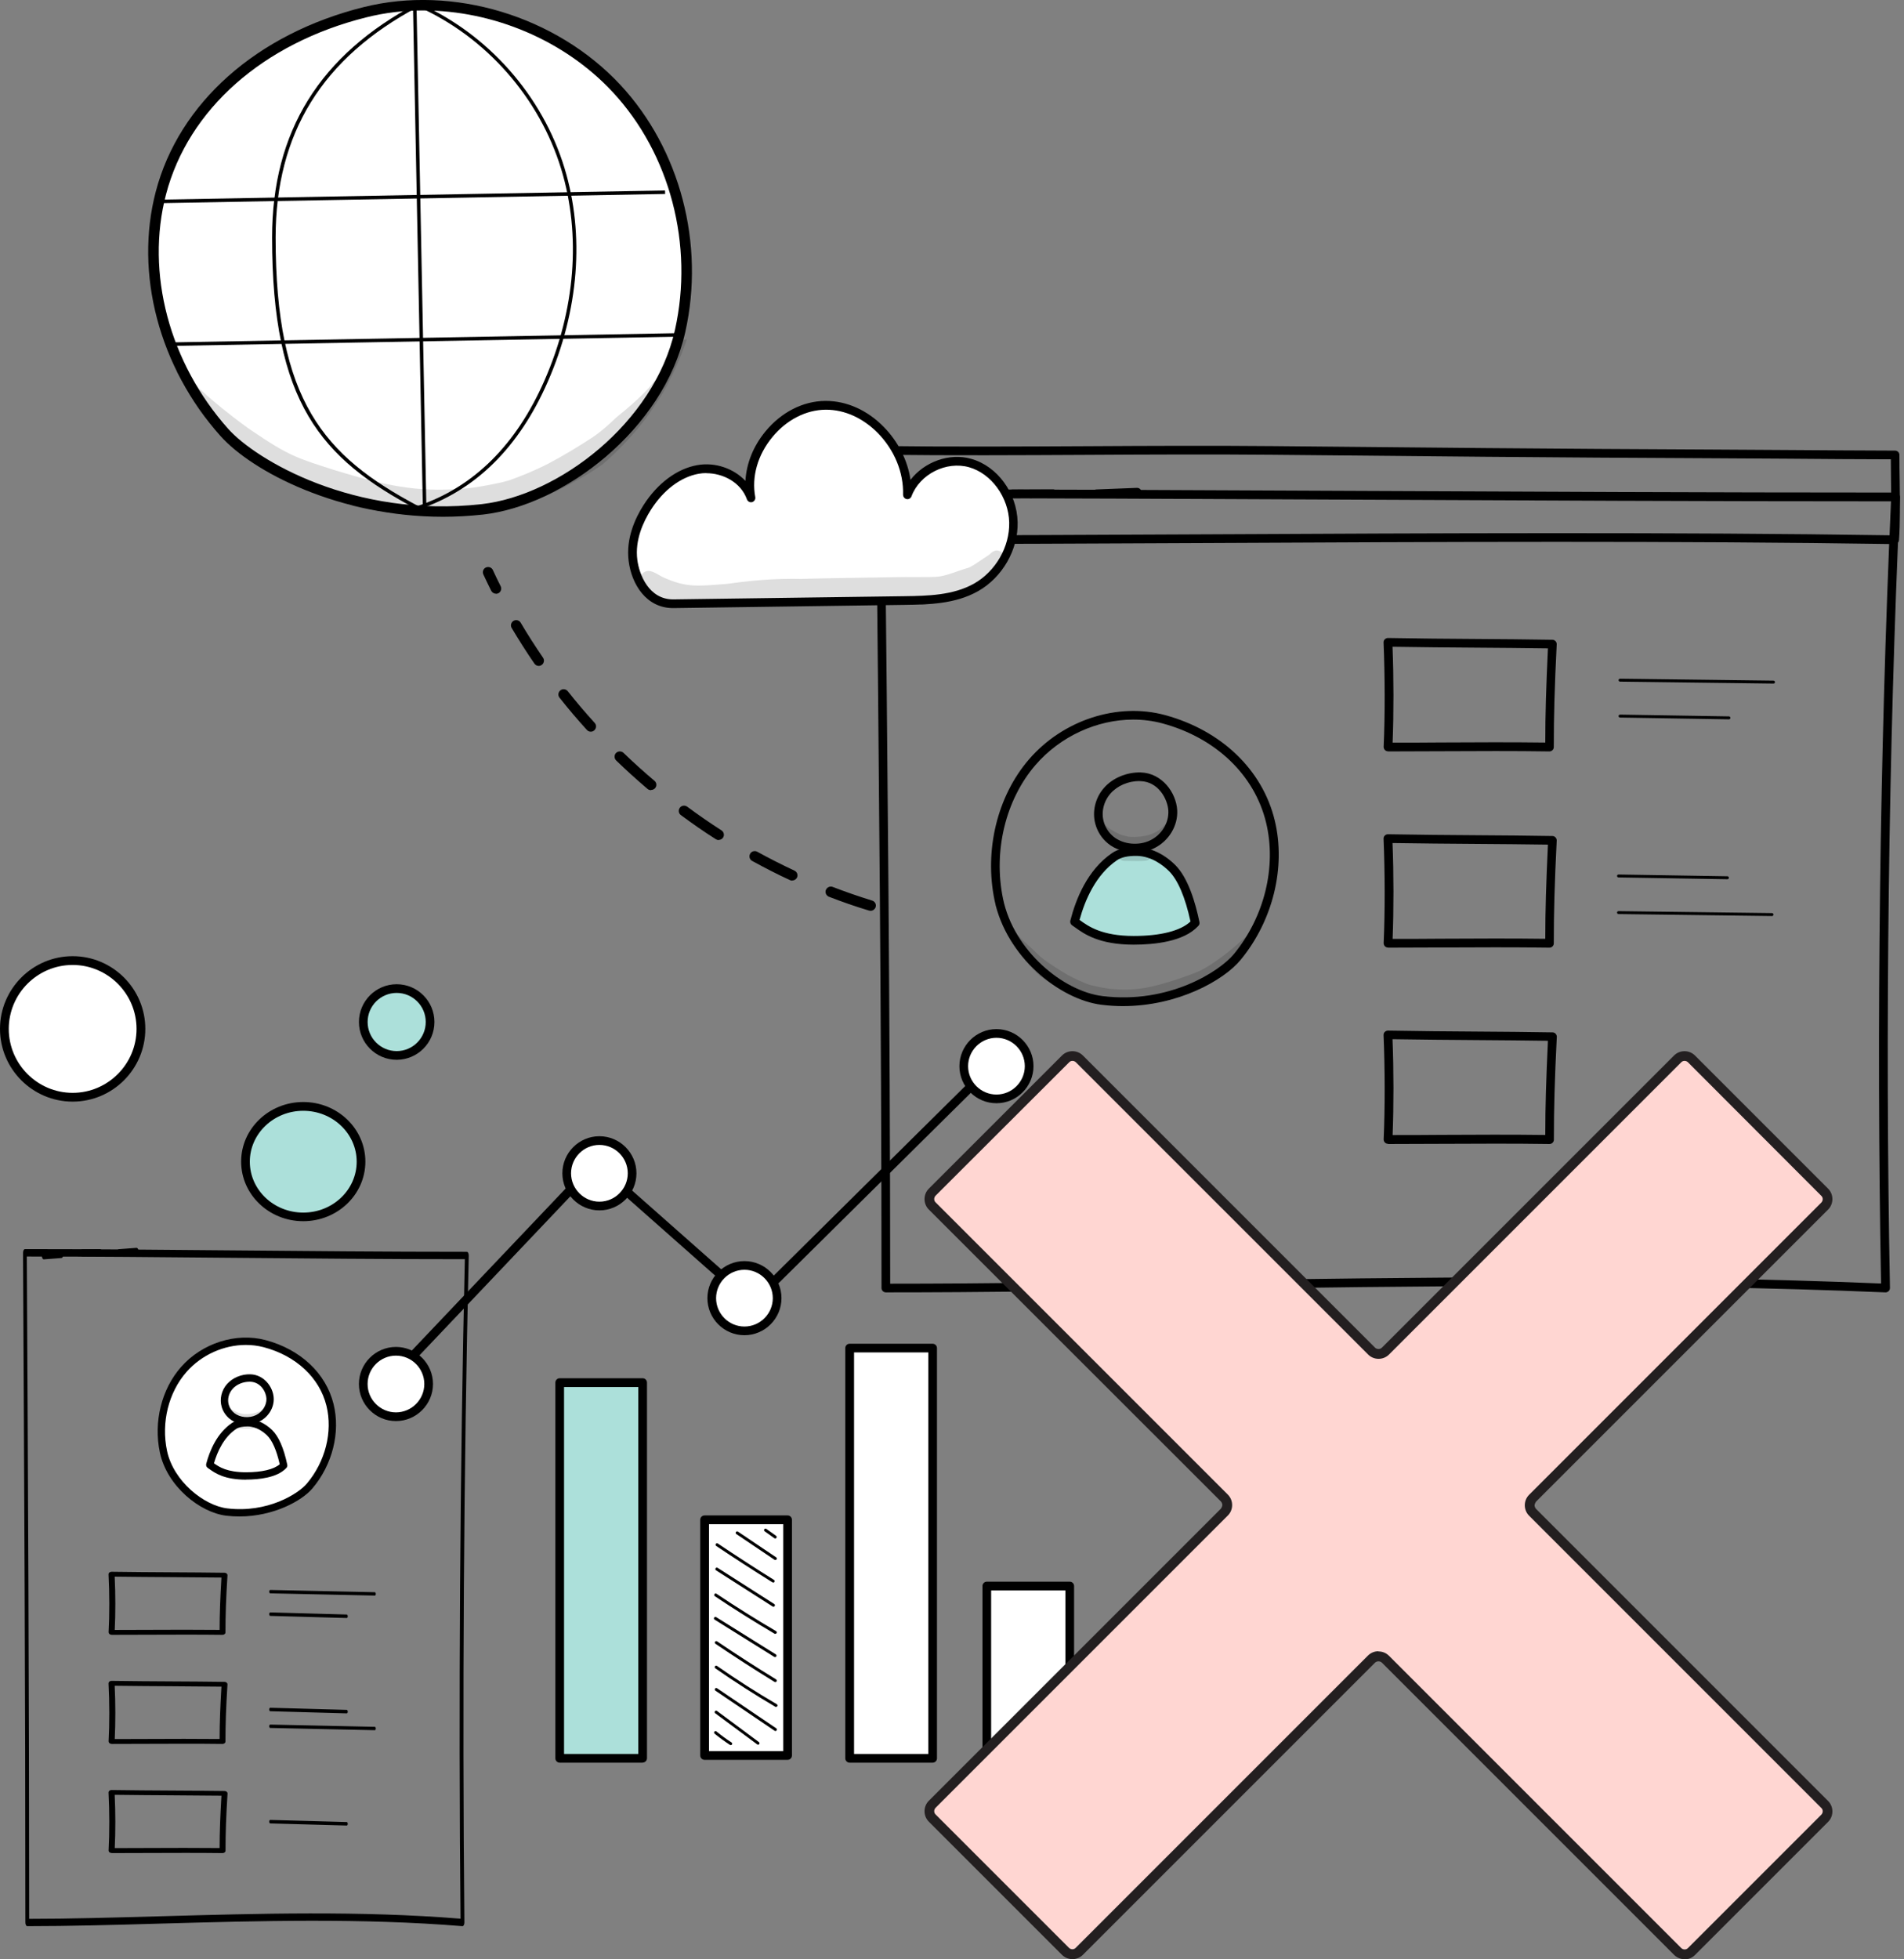 <svg width="346" height="356" viewBox="0 0 346 356" fill="none" xmlns="http://www.w3.org/2000/svg">
<rect x="0" y="0" width="346" height="356" fill="#808080" stroke="none"/>
<path d="M169.482 244.957H154.395V319.501H169.482V244.957Z" fill="white"/>
<path d="M169.482 320.29H154.394C153.96 320.29 153.605 319.936 153.605 319.501V244.957C153.605 244.522 153.96 244.167 154.394 244.167H169.482C169.917 244.167 170.271 244.522 170.271 244.957V319.501C170.271 319.936 169.917 320.29 169.482 320.29ZM155.2 318.711H168.693V245.747H155.2V318.695V318.711Z" fill="black"/>
<path d="M194.396 288.191H179.309V319.356H194.396V288.191Z" fill="white"/>
<path d="M194.396 320.145H179.324C178.889 320.145 178.535 319.791 178.535 319.356V288.191C178.535 287.756 178.889 287.402 179.324 287.402H194.396C194.83 287.402 195.185 287.756 195.185 288.191V319.356C195.185 319.791 194.83 320.145 194.396 320.145ZM180.113 318.566H193.607V288.997H180.113V318.566Z" fill="black"/>
<path d="M116.783 251.225H101.695V319.484H116.783V251.225Z" fill="#ACE0DA"/>
<path d="M116.782 320.29H101.711C101.276 320.29 100.922 319.936 100.922 319.501V251.225C100.922 250.79 101.276 250.436 101.711 250.436H116.782C117.217 250.436 117.571 250.79 117.571 251.225V319.484C117.571 319.92 117.217 320.274 116.782 320.274V320.29ZM102.5 318.711H115.993V252.031H102.5V318.711Z" fill="black"/>
<path d="M143.142 276.154H128.055V318.985H143.142V276.154Z" fill="white"/>
<path d="M143.127 319.775H128.039C127.604 319.775 127.25 319.42 127.25 318.985V276.154C127.25 275.719 127.604 275.365 128.039 275.365H143.127C143.561 275.365 143.916 275.719 143.916 276.154V318.985C143.916 319.42 143.561 319.775 143.127 319.775ZM128.844 318.196H142.338V276.96H128.844V318.196Z" fill="black"/>
<path d="M132.788 317.1C132.788 317.1 132.691 317.1 132.643 317.052C131.677 316.423 130.743 315.746 129.857 315.021C129.745 314.925 129.729 314.763 129.825 314.651C129.922 314.538 130.083 314.522 130.196 314.618C131.065 315.327 131.983 316.004 132.933 316.617C133.062 316.697 133.094 316.858 133.013 316.987C132.965 317.068 132.885 317.1 132.788 317.1Z" fill="black"/>
<path d="M137.766 317.019C137.766 317.019 137.653 317.003 137.605 316.971L129.973 311.315C129.86 311.235 129.828 311.057 129.924 310.944C130.005 310.832 130.182 310.799 130.295 310.896L137.911 316.552C138.024 316.633 138.056 316.81 137.959 316.923C137.911 316.987 137.83 317.036 137.75 317.036L137.766 317.019Z" fill="black"/>
<path d="M140.905 314.538C140.905 314.538 140.808 314.538 140.76 314.489L130.004 307.206C129.891 307.125 129.859 306.964 129.939 306.835C130.02 306.706 130.181 306.69 130.31 306.771L141.066 314.054C141.178 314.135 141.211 314.296 141.13 314.425C141.082 314.505 141.001 314.538 140.905 314.538Z" fill="black"/>
<path d="M141.034 310.171C141.034 310.171 140.937 310.171 140.905 310.139C137.17 307.947 133.498 305.594 129.988 303.145C129.875 303.065 129.843 302.903 129.924 302.774C130.004 302.662 130.165 302.629 130.294 302.71C133.788 305.159 137.443 307.496 141.163 309.671C141.292 309.752 141.324 309.913 141.259 310.026C141.211 310.106 141.114 310.155 141.034 310.155V310.171Z" fill="black"/>
<path d="M140.889 305.643C140.889 305.643 140.792 305.643 140.744 305.611C137.121 303.387 133.498 301.05 130.004 298.682C129.891 298.601 129.859 298.44 129.939 298.311C130.02 298.198 130.181 298.166 130.31 298.246C133.804 300.615 137.411 302.936 141.033 305.159C141.162 305.24 141.195 305.401 141.114 305.53C141.066 305.611 140.985 305.659 140.889 305.659V305.643Z" fill="black"/>
<path d="M140.84 301.099C140.84 301.099 140.744 301.099 140.695 301.066L129.859 294.299C129.73 294.218 129.698 294.057 129.778 293.928C129.859 293.799 130.02 293.767 130.149 293.847L140.985 300.615C141.114 300.696 141.146 300.857 141.066 300.986C141.017 301.066 140.937 301.115 140.84 301.115V301.099Z" fill="black"/>
<path d="M140.887 296.893C140.887 296.893 140.791 296.893 140.758 296.86C137.071 294.685 133.416 292.397 129.906 290.044C129.777 289.964 129.745 289.802 129.825 289.674C129.906 289.545 130.067 289.512 130.196 289.593C133.706 291.946 137.345 294.234 141.032 296.393C141.161 296.474 141.193 296.635 141.129 296.748C141.08 296.828 140.984 296.877 140.903 296.877L140.887 296.893Z" fill="black"/>
<path d="M140.551 291.962C140.551 291.962 140.454 291.962 140.406 291.914L130.117 285.339C129.988 285.259 129.956 285.097 130.036 284.968C130.117 284.84 130.278 284.807 130.406 284.888L140.696 291.462C140.824 291.543 140.857 291.704 140.776 291.833C140.728 291.914 140.647 291.962 140.551 291.962Z" fill="black"/>
<path d="M140.501 287.547C140.501 287.547 140.404 287.547 140.356 287.514C136.926 285.371 133.481 283.148 130.147 280.908C130.035 280.827 129.986 280.666 130.083 280.537C130.164 280.408 130.325 280.392 130.453 280.473C133.787 282.712 137.216 284.936 140.646 287.079C140.775 287.16 140.807 287.321 140.726 287.45C140.678 287.531 140.598 287.579 140.501 287.579V287.547Z" fill="black"/>
<path d="M140.89 283.47C140.89 283.47 140.793 283.47 140.745 283.422L133.805 278.748C133.676 278.668 133.66 278.507 133.741 278.378C133.821 278.249 133.982 278.233 134.111 278.313L141.051 282.986C141.18 283.067 141.196 283.228 141.115 283.357C141.067 283.438 140.986 283.47 140.89 283.47Z" fill="black"/>
<path d="M140.869 279.554C140.869 279.554 140.756 279.554 140.724 279.506L138.953 278.249C138.84 278.168 138.808 278.007 138.888 277.878C138.969 277.765 139.13 277.733 139.259 277.814L141.03 279.071C141.143 279.151 141.175 279.312 141.094 279.441C141.046 279.522 140.966 279.554 140.885 279.554H140.869Z" fill="black"/>
<path d="M71.953 250.387C71.76 250.387 71.567 250.323 71.406 250.162C71.084 249.856 71.084 249.356 71.374 249.05L107.587 210.908C107.877 210.602 108.36 210.57 108.682 210.86L136.715 235.643L180.497 192.296C180.803 191.99 181.302 191.99 181.624 192.296C181.93 192.602 181.93 193.102 181.624 193.424L137.311 237.303C137.021 237.593 136.538 237.609 136.232 237.335L108.215 212.568L72.533 250.162C72.372 250.323 72.163 250.404 71.953 250.404V250.387Z" fill="black"/>
<path d="M71.953 257.429C75.235 257.429 77.895 254.767 77.895 251.483C77.895 248.199 75.235 245.537 71.953 245.537C68.672 245.537 66.012 248.199 66.012 251.483C66.012 254.767 68.672 257.429 71.953 257.429Z" fill="white"/>
<path d="M71.953 258.219C68.234 258.219 65.223 255.189 65.223 251.483C65.223 247.777 68.25 244.748 71.953 244.748C75.657 244.748 78.684 247.777 78.684 251.483C78.684 255.189 75.657 258.219 71.953 258.219ZM71.953 246.327C69.119 246.327 66.801 248.647 66.801 251.483C66.801 254.319 69.119 256.64 71.953 256.64C74.787 256.64 77.106 254.319 77.106 251.483C77.106 248.647 74.787 246.327 71.953 246.327Z" fill="black"/>
<path d="M102.984 213.196C102.984 209.909 105.641 207.25 108.926 207.25C112.211 207.25 114.868 209.909 114.868 213.196C114.868 216.483 112.211 219.142 108.926 219.142C105.641 219.142 102.984 216.483 102.984 213.196Z" fill="white"/>
<path d="M108.926 219.932C105.206 219.932 102.195 216.902 102.195 213.196C102.195 209.49 105.222 206.46 108.926 206.46C112.629 206.46 115.657 209.49 115.657 213.196C115.657 216.902 112.629 219.932 108.926 219.932ZM108.926 208.04C106.092 208.04 103.773 210.36 103.773 213.196C103.773 216.032 106.092 218.353 108.926 218.353C111.76 218.353 114.079 216.032 114.079 213.196C114.079 210.36 111.76 208.04 108.926 208.04Z" fill="black"/>
<path d="M135.281 241.831C138.563 241.831 141.223 239.168 141.223 235.885C141.223 232.601 138.563 229.938 135.281 229.938C132 229.938 129.34 232.601 129.34 235.885C129.34 239.168 132 241.831 135.281 241.831Z" fill="white"/>
<path d="M135.281 242.62C131.562 242.62 128.551 239.591 128.551 235.885C128.551 232.178 131.578 229.149 135.281 229.149C138.985 229.149 142.012 232.178 142.012 235.885C142.012 239.591 138.985 242.62 135.281 242.62ZM135.281 230.728C132.447 230.728 130.129 233.049 130.129 235.885C130.129 238.721 132.447 241.041 135.281 241.041C138.115 241.041 140.434 238.721 140.434 235.885C140.434 233.049 138.115 230.728 135.281 230.728Z" fill="black"/>
<path d="M175.121 193.714C175.121 190.427 177.778 187.768 181.063 187.768C184.348 187.768 187.004 190.427 187.004 193.714C187.004 197.001 184.348 199.66 181.063 199.66C177.778 199.66 175.121 197.001 175.121 193.714Z" fill="white"/>
<path d="M181.078 200.466C177.359 200.466 174.348 197.437 174.348 193.73C174.348 190.024 177.375 186.995 181.078 186.995C184.782 186.995 187.809 190.024 187.809 193.73C187.809 197.437 184.782 200.466 181.078 200.466ZM181.078 188.574C178.244 188.574 175.926 190.894 175.926 193.73C175.926 196.566 178.244 198.887 181.078 198.887C183.912 198.887 186.231 196.566 186.231 193.73C186.231 190.894 183.912 188.574 181.078 188.574Z" fill="black"/>
<path d="M4.955 349.998C4.766 349.998 4.612 349.699 4.612 349.333C4.612 308.07 4.395 267.746 4.191 228.752V227.652C4.191 227.475 4.219 227.298 4.283 227.176C4.346 227.054 4.437 226.972 4.528 226.972C16.444 226.972 28.774 227.081 41.834 227.203C55.72 227.326 70.083 227.462 84.831 227.462C84.922 227.462 85.013 227.529 85.084 227.665C85.147 227.801 85.182 227.978 85.182 228.154C84.277 266.699 83.997 309.728 84.389 349.319C84.389 349.509 84.355 349.686 84.284 349.808C84.214 349.93 84.123 350.012 84.032 349.998C65.8 348.504 47.105 349.034 29.02 349.536C20.545 349.781 12.533 349.998 4.962 349.998H4.955ZM4.871 228.317V228.739C5.082 267.528 5.292 307.636 5.299 348.667C12.764 348.667 20.657 348.436 29.006 348.205C46.979 347.702 65.554 347.172 83.689 348.64C83.31 309.456 83.59 266.958 84.474 228.807C69.844 228.807 55.608 228.671 41.834 228.548C28.908 228.426 16.683 228.317 4.878 228.317H4.871Z" fill="black"/>
<path d="M20.287 297.052C20.143 297.052 19.999 297.007 19.889 296.917C19.789 296.828 19.734 296.711 19.734 296.595C19.911 293.406 19.9 289.473 19.723 286.059C19.723 285.934 19.767 285.818 19.878 285.737C19.977 285.656 20.121 285.603 20.265 285.603C23.948 285.656 27.72 285.683 31.381 285.701C34.511 285.719 37.741 285.737 40.805 285.782C40.949 285.782 41.093 285.835 41.192 285.925C41.292 286.015 41.347 286.131 41.336 286.248C41.071 290.53 40.971 293.432 40.971 296.622C40.971 296.738 40.916 296.855 40.805 296.935C40.706 297.016 40.573 297.061 40.418 297.061C36.126 297.007 31.37 297.025 26.758 297.043C24.523 297.043 22.333 297.061 20.265 297.061L20.287 297.052ZM20.84 286.489C20.995 289.643 20.995 293.191 20.851 296.174C22.753 296.174 24.744 296.174 26.78 296.156C31.193 296.138 35.75 296.12 39.909 296.165C39.909 293.253 40.02 290.503 40.241 286.651C37.343 286.615 34.323 286.597 31.392 286.579C27.93 286.561 24.357 286.534 20.851 286.489H20.84Z" fill="black"/>
<path d="M20.287 316.877C20.143 316.877 19.999 316.832 19.889 316.743C19.789 316.653 19.734 316.537 19.734 316.42C19.911 313.231 19.9 309.298 19.723 305.885C19.723 305.759 19.767 305.643 19.878 305.562C19.977 305.482 20.121 305.428 20.265 305.428C23.948 305.482 27.72 305.509 31.37 305.527C34.5 305.544 37.73 305.562 40.805 305.607C40.949 305.607 41.093 305.661 41.192 305.75C41.292 305.84 41.347 305.957 41.336 306.073C41.071 310.355 40.971 313.258 40.971 316.447C40.971 316.564 40.916 316.68 40.805 316.761C40.706 316.841 40.573 316.886 40.418 316.886C36.126 316.832 31.37 316.85 26.758 316.868C24.523 316.868 22.333 316.886 20.265 316.886L20.287 316.877ZM20.84 306.315C20.995 309.468 20.995 313.016 20.851 315.999C22.753 315.999 24.744 315.999 26.78 315.981C31.193 315.963 35.75 315.945 39.909 315.99C39.909 313.079 40.02 310.328 40.241 306.476C37.343 306.44 34.312 306.422 31.381 306.404C27.919 306.387 24.346 306.36 20.84 306.315Z" fill="black"/>
<path d="M20.287 336.702C20.143 336.702 19.999 336.658 19.889 336.568C19.778 336.478 19.734 336.362 19.734 336.246C19.911 333.056 19.9 329.123 19.723 325.719C19.723 325.594 19.767 325.477 19.878 325.397C19.977 325.307 20.143 325.262 20.276 325.262C23.97 325.316 27.742 325.343 31.403 325.361C34.522 325.379 37.752 325.397 40.816 325.441C40.96 325.441 41.104 325.495 41.203 325.585C41.303 325.674 41.358 325.791 41.347 325.907C41.082 330.189 40.982 333.092 40.982 336.281C40.982 336.398 40.927 336.514 40.816 336.595C40.717 336.676 40.584 336.72 40.429 336.72C36.137 336.667 31.381 336.684 26.769 336.702C24.534 336.702 22.344 336.72 20.276 336.72L20.287 336.702ZM20.84 326.14C20.995 329.294 20.995 332.841 20.851 335.816C22.753 335.816 24.744 335.816 26.78 335.798C31.193 335.78 35.75 335.762 39.909 335.807C39.909 332.895 40.02 330.145 40.241 326.292C37.354 326.257 34.334 326.239 31.403 326.221C27.93 326.203 24.357 326.176 20.84 326.131V326.14Z" fill="black"/>
<path d="M68.103 289.929L49.101 289.521C49.003 289.521 48.926 289.373 48.926 289.206C48.926 289.039 49.014 288.909 49.112 288.909L68.114 289.317C68.213 289.317 68.29 289.465 68.29 289.632C68.29 289.799 68.213 289.929 68.114 289.929H68.103Z" fill="black"/>
<path d="M68.103 314.388L49.101 313.98C49.003 313.98 48.926 313.832 48.926 313.665C48.926 313.499 49.003 313.369 49.112 313.369L68.114 313.777C68.213 313.777 68.29 313.925 68.29 314.092C68.29 314.258 68.213 314.388 68.114 314.388H68.103Z" fill="black"/>
<path d="M63.002 294.005L49.107 293.62C49.005 293.62 48.926 293.467 48.926 293.294C48.926 293.12 49.016 293.005 49.118 292.986L63.013 293.37C63.115 293.37 63.194 293.524 63.194 293.697C63.194 293.87 63.115 294.005 63.013 294.005H63.002Z" fill="black"/>
<path d="M63.002 311.331L49.107 310.946C49.005 310.946 48.926 310.792 48.926 310.619C48.926 310.446 49.005 310.312 49.118 310.312L63.013 310.696C63.115 310.696 63.194 310.85 63.194 311.023C63.194 311.196 63.115 311.331 63.013 311.331H63.002Z" fill="black"/>
<path d="M63.002 331.713L49.107 331.329C49.005 331.329 48.926 331.175 48.926 331.002C48.926 330.829 49.005 330.694 49.118 330.694L63.013 331.079C63.115 331.079 63.194 331.233 63.194 331.406C63.194 331.579 63.115 331.713 63.013 331.713H63.002Z" fill="black"/>
<path d="M7.945 228.834C7.763 228.834 7.609 228.549 7.602 228.195C7.595 227.828 7.742 227.516 7.931 227.502L11.149 227.258C11.338 227.258 11.499 227.53 11.506 227.896C11.513 228.263 11.366 228.576 11.177 228.589L7.959 228.834C7.959 228.834 7.952 228.834 7.945 228.834Z" fill="black"/>
<path d="M14.961 228.331C14.771 228.331 14.617 228.032 14.617 227.665C14.617 227.298 14.771 226.999 14.961 226.999L18.178 226.972C18.367 226.972 18.522 227.271 18.522 227.638C18.522 228.005 18.367 228.304 18.178 228.304L14.961 228.331Z" fill="black"/>
<path d="M21.617 228.317C21.435 228.317 21.281 228.032 21.274 227.679C21.267 227.312 21.414 227 21.603 226.986L24.821 226.741C25.01 226.741 25.171 227.013 25.178 227.38C25.185 227.747 25.038 228.059 24.849 228.073L21.631 228.317C21.631 228.317 21.624 228.317 21.617 228.317Z" fill="black"/>
<path d="M48.066 244.154C42.826 242.768 36.934 244.82 33.404 248.841C29.86 252.863 28.598 258.583 29.698 263.773C30.96 269.696 36.744 274.221 41.21 274.751C48.46 275.62 54.42 272.21 56.266 270.009C59.674 265.96 61.222 260.376 59.959 255.281C58.697 250.186 54.488 245.852 48.066 244.154Z" fill="white"/>
<path d="M43.505 275.552C42.732 275.552 41.931 275.512 41.13 275.416C36.351 274.846 30.35 270.077 29.047 263.909C27.879 258.379 29.345 252.428 32.902 248.393C36.731 244.045 42.895 242.089 48.244 243.502C54.597 245.186 59.227 249.521 60.612 255.118C61.888 260.254 60.422 266.137 56.783 270.444C54.855 272.74 49.669 275.552 43.519 275.552H43.505ZM44.673 244.385C40.695 244.385 36.649 246.165 33.907 249.276C30.622 252.999 29.264 258.501 30.35 263.623C31.517 269.153 37.057 273.569 41.292 274.085C48.61 274.968 54.204 271.436 55.765 269.574C59.132 265.58 60.489 260.172 59.322 255.431C58.059 250.322 53.783 246.341 47.904 244.792C46.859 244.521 45.773 244.385 44.687 244.385H44.673Z" fill="black"/>
<path d="M45.472 250.404C44.06 250.363 42.648 250.947 41.765 251.926C40.883 252.904 40.571 254.262 40.924 255.472C41.127 256.178 41.562 256.83 42.173 257.306C43.408 258.284 45.363 258.447 46.816 257.741C48.268 257.034 49.164 255.54 49.069 254.072C48.974 252.442 47.644 250.472 45.472 250.417V250.404Z" fill="white"/>
<path d="M44.834 258.841C43.707 258.841 42.594 258.488 41.752 257.822C41.06 257.265 40.53 256.504 40.286 255.648C39.865 254.222 40.245 252.618 41.277 251.464C42.282 250.349 43.897 249.67 45.499 249.724C47.97 249.792 49.626 252.007 49.735 254.004C49.844 255.77 48.785 257.496 47.101 258.325C46.395 258.664 45.608 258.841 44.834 258.841ZM45.336 251.07C44.155 251.07 42.987 251.559 42.268 252.374C41.548 253.175 41.277 254.29 41.576 255.281C41.752 255.866 42.105 256.395 42.594 256.776C43.626 257.591 45.282 257.741 46.531 257.129C47.712 256.558 48.486 255.309 48.418 254.099C48.35 252.904 47.359 251.124 45.472 251.07C45.472 251.07 45.391 251.07 45.35 251.07H45.336Z" fill="black"/>
<path d="M44.713 268.202C50.13 268.202 51.379 266.477 51.569 266.314C51.135 264.276 50.348 261.653 48.99 260.335C47.958 259.344 46.573 258.569 45.053 258.556C44.184 258.556 43.261 258.651 42.568 259.113C39.962 260.865 38.713 263.936 38.129 266.178C39.052 266.789 40.532 268.202 44.713 268.202Z" fill="white"/>
<path d="M44.709 268.868C40.786 268.868 39.089 267.672 38.07 266.952C37.962 266.871 37.853 266.803 37.758 266.735C37.514 266.572 37.405 266.287 37.473 266.001C38.097 263.624 39.414 260.404 42.184 258.542C42.89 258.067 43.813 257.849 45.049 257.863C46.583 257.876 48.13 258.583 49.434 259.833C50.629 260.988 51.565 263.107 52.203 266.151C52.258 266.382 52.176 266.626 51.986 266.789C50.357 268.501 47.112 268.854 44.696 268.854L44.709 268.868ZM38.885 265.893C39.822 266.558 41.261 267.523 44.709 267.523C47.587 267.523 49.746 267.007 50.832 266.069C50.262 263.528 49.461 261.708 48.511 260.798C47.9 260.213 46.637 259.222 45.035 259.194C44.098 259.194 43.392 259.33 42.931 259.643C40.663 261.151 39.496 263.787 38.885 265.879V265.893Z" fill="black"/>
<g opacity="0.13">
<path d="M46.327 258.583C45.852 258.678 45.648 257.985 46.123 257.876C46.585 257.768 47.033 257.618 47.426 257.374C47.766 257.17 48.064 256.884 48.295 256.572C48.553 256.232 48.77 255.852 48.961 255.471C48.73 255.349 48.417 255.363 48.214 255.58C47.1 257.075 44.684 256.993 44.114 256.912C43.272 256.735 43.082 256.626 42.593 256.368C41.86 255.974 41.806 255.92 41.141 255.268C40.964 255.105 40.801 254.887 40.57 254.806C40.706 255.091 40.828 255.39 40.95 255.689C41.073 255.988 41.195 256.287 41.331 256.585C41.331 256.585 41.331 256.613 41.358 256.613C41.561 256.912 41.806 257.183 42.064 257.428C42.294 257.645 42.566 257.822 42.838 257.998C42.919 257.971 42.987 257.944 43.068 257.931C43.109 257.931 43.163 257.903 43.204 257.903C43.286 257.89 43.353 257.89 43.435 257.903C43.503 257.903 43.571 257.958 43.625 257.998C43.679 258.066 43.72 258.134 43.72 258.229C43.72 258.325 43.679 258.393 43.625 258.46C43.571 258.528 43.489 258.556 43.408 258.569C43.313 258.583 43.231 258.623 43.136 258.651C43.096 258.719 43.041 258.787 42.973 258.827C42.973 259.194 43.231 259.588 43.679 259.575C44.344 259.575 45.023 259.615 45.689 259.575C45.96 259.547 46.286 259.575 46.49 259.357C46.734 259.126 46.72 258.773 46.544 258.528C46.476 258.542 46.408 258.556 46.354 258.569L46.327 258.583Z" fill="black"/>
</g>
<path d="M13.204 199.384C20.06 199.384 25.618 193.821 25.618 186.96C25.618 180.098 20.06 174.536 13.204 174.536C6.347 174.536 0.789 180.098 0.789 186.96C0.789 193.821 6.347 199.384 13.204 199.384Z" fill="white"/>
<path d="M13.204 200.173C5.926 200.173 0 194.243 0 186.96C0 179.676 5.926 173.746 13.204 173.746C20.482 173.746 26.407 179.676 26.407 186.96C26.407 194.243 20.482 200.173 13.204 200.173ZM13.204 175.341C6.795 175.341 1.594 180.562 1.594 186.96C1.594 193.357 6.811 198.578 13.204 198.578C19.596 198.578 24.813 193.357 24.813 186.96C24.813 180.562 19.596 175.341 13.204 175.341Z" fill="black"/>
<path d="M72.086 191.781C75.439 191.781 78.156 189.061 78.156 185.706C78.156 182.351 75.439 179.631 72.086 179.631C68.734 179.631 66.016 182.351 66.016 185.706C66.016 189.061 68.734 191.781 72.086 191.781Z" fill="#ACE0DA"/>
<path d="M72.086 192.571C68.302 192.571 65.227 189.493 65.227 185.706C65.227 181.92 68.302 178.842 72.086 178.842C75.87 178.842 78.945 181.92 78.945 185.706C78.945 189.493 75.87 192.571 72.086 192.571ZM72.086 180.421C69.171 180.421 66.805 182.79 66.805 185.706C66.805 188.623 69.171 190.992 72.086 190.992C75.001 190.992 77.367 188.623 77.367 185.706C77.367 182.79 75.001 180.421 72.086 180.421Z" fill="black"/>
<path d="M55.108 221.112C60.906 221.112 65.606 216.617 65.606 211.072C65.606 205.528 60.906 201.033 55.108 201.033C49.31 201.033 44.609 205.528 44.609 211.072C44.609 216.617 49.31 221.112 55.108 221.112Z" fill="#ACE0DA"/>
<path d="M55.108 221.901C48.876 221.901 43.82 217.051 43.82 211.073C43.82 205.094 48.876 200.244 55.108 200.244C61.339 200.244 66.395 205.094 66.395 211.073C66.395 217.051 61.339 221.901 55.108 221.901ZM55.108 201.839C49.762 201.839 45.398 205.98 45.398 211.089C45.398 216.197 49.746 220.338 55.108 220.338C60.47 220.338 64.817 216.197 64.817 211.089C64.817 205.98 60.47 201.839 55.108 201.839Z" fill="black"/>
<path d="M160.978 234.835C160.543 234.835 160.189 234.48 160.189 234.045C160.189 185.107 159.69 137.28 159.223 91.033V89.728C159.223 89.518 159.287 89.309 159.432 89.164C159.577 89.019 159.786 88.922 159.996 88.922C187.369 88.922 215.692 89.051 245.69 89.196C277.588 89.341 310.581 89.502 344.46 89.502C344.669 89.502 344.878 89.583 345.039 89.744C345.184 89.905 345.265 90.115 345.265 90.324C343.188 136.04 342.543 187.073 343.445 234.029C343.445 234.255 343.365 234.464 343.204 234.609C343.043 234.754 342.833 234.851 342.624 234.835C300.743 233.062 257.799 233.691 216.256 234.287C196.789 234.577 178.384 234.835 160.994 234.835H160.978ZM160.785 90.517V91.017C161.268 137.023 161.751 184.591 161.767 233.256C178.915 233.256 197.046 232.982 216.224 232.708C257.509 232.112 300.179 231.483 341.835 233.223C340.965 186.751 341.61 136.346 343.638 91.097C310.034 91.097 277.331 90.936 245.69 90.791C215.998 90.646 187.916 90.517 160.801 90.517H160.785Z" fill="black"/>
<path d="M252.247 136.523C252.038 136.523 251.828 136.442 251.667 136.281C251.522 136.12 251.442 135.911 251.442 135.701C251.7 129.965 251.683 122.89 251.426 116.751C251.426 116.525 251.49 116.316 251.651 116.171C251.796 116.026 252.005 115.929 252.215 115.929C257.577 116.026 263.067 116.074 268.397 116.106C272.954 116.139 277.656 116.171 282.116 116.251C282.325 116.251 282.535 116.348 282.68 116.509C282.825 116.67 282.905 116.88 282.889 117.089C282.503 124.792 282.358 130.013 282.358 135.749C282.358 135.959 282.277 136.168 282.116 136.313C281.971 136.458 281.778 136.539 281.553 136.539C275.305 136.442 268.381 136.475 261.667 136.507C258.414 136.507 255.226 136.539 252.215 136.539L252.247 136.523ZM253.052 117.524C253.277 123.197 253.277 129.578 253.068 134.944C255.838 134.944 258.736 134.944 261.699 134.912C268.123 134.879 274.758 134.847 280.812 134.928C280.812 129.691 280.973 124.744 281.295 117.815C277.076 117.75 272.68 117.718 268.413 117.686C263.373 117.653 258.172 117.605 253.068 117.524H253.052Z" fill="black"/>
<path d="M252.247 172.183C252.038 172.183 251.828 172.103 251.667 171.942C251.522 171.781 251.442 171.571 251.442 171.362C251.7 165.625 251.683 158.551 251.426 152.411C251.426 152.186 251.49 151.976 251.651 151.831C251.796 151.686 252.005 151.59 252.215 151.59C257.577 151.686 263.067 151.735 268.381 151.767C272.938 151.799 277.64 151.831 282.116 151.912C282.325 151.912 282.535 152.009 282.68 152.17C282.825 152.331 282.905 152.54 282.889 152.75C282.503 160.452 282.358 165.673 282.358 171.41C282.358 171.619 282.277 171.829 282.116 171.974C281.971 172.119 281.778 172.199 281.553 172.199C275.305 172.103 268.381 172.135 261.667 172.167C258.414 172.167 255.226 172.199 252.215 172.199L252.247 172.183ZM253.052 153.185C253.277 158.857 253.277 165.238 253.068 170.604C255.838 170.604 258.736 170.604 261.699 170.572C268.123 170.54 274.758 170.507 280.812 170.588C280.812 165.351 280.973 160.404 281.295 153.475C277.076 153.41 272.664 153.378 268.397 153.346C263.357 153.314 258.156 153.265 253.052 153.185Z" fill="black"/>
<path d="M252.247 207.844C252.038 207.844 251.828 207.763 251.667 207.602C251.506 207.441 251.442 207.232 251.442 207.022C251.7 201.286 251.683 194.212 251.426 188.088C251.426 187.863 251.49 187.653 251.651 187.508C251.796 187.347 252.038 187.266 252.231 187.266C257.609 187.363 263.1 187.411 268.429 187.444C272.97 187.476 277.672 187.508 282.132 187.589C282.342 187.589 282.551 187.685 282.696 187.846C282.841 188.008 282.921 188.217 282.905 188.427C282.519 196.129 282.374 201.35 282.374 207.087C282.374 207.296 282.293 207.506 282.132 207.651C281.987 207.796 281.794 207.876 281.569 207.876C275.321 207.78 268.397 207.812 261.683 207.844C258.43 207.844 255.242 207.876 252.231 207.876L252.247 207.844ZM253.052 188.846C253.277 194.518 253.277 200.899 253.068 206.249C255.838 206.249 258.736 206.249 261.699 206.216C268.123 206.184 274.758 206.152 280.812 206.233C280.812 200.996 280.973 196.049 281.295 189.119C277.092 189.055 272.696 189.023 268.429 188.991C263.373 188.958 258.172 188.91 253.052 188.829V188.846Z" fill="black"/>
<path d="M344.284 98.865C305.059 98.252 261.487 98.462 219.349 98.671C198.561 98.768 178.933 98.865 159.997 98.865C159.578 98.865 159.24 98.542 159.208 98.123C158.918 93.998 158.902 88.809 159.208 81.8C159.224 81.381 159.578 81.043 159.997 81.043C171.928 81.204 185.068 81.139 197.772 81.075C208.979 81.01 220.572 80.962 231.167 81.059C255.787 81.3 283.676 81.574 311.033 81.687C315.026 81.703 319.696 81.735 324.478 81.768C331.418 81.816 338.584 81.864 344.38 81.88C344.815 81.88 345.169 82.235 345.169 82.67C345.169 84.201 345.185 85.812 345.218 87.407C345.266 91.21 345.314 95.126 345.089 98.139C345.057 98.558 344.719 98.865 344.3 98.865H344.284ZM160.754 82.654C160.512 88.809 160.496 93.499 160.738 97.285C179.432 97.285 198.835 97.189 219.349 97.092C261.23 96.883 304.512 96.673 343.559 97.269C343.736 94.433 343.688 90.872 343.64 87.424C343.624 86.086 343.607 84.749 343.607 83.46C337.956 83.46 331.112 83.395 324.478 83.347C319.696 83.314 315.026 83.282 311.033 83.266C283.676 83.153 255.771 82.879 231.151 82.638C220.572 82.541 208.995 82.589 197.788 82.654C185.357 82.718 172.508 82.783 160.754 82.638V82.654Z" fill="black"/>
<path d="M322.275 124.212L294.387 123.857C294.242 123.857 294.129 123.729 294.129 123.584C294.129 123.438 294.258 123.326 294.403 123.326L322.291 123.68C322.436 123.68 322.549 123.809 322.549 123.954C322.549 124.099 322.436 124.212 322.291 124.212H322.275Z" fill="black"/>
<path d="M322.002 166.447L294.113 166.092C293.968 166.092 293.855 165.963 293.855 165.818C293.855 165.673 293.968 165.561 294.129 165.561L322.018 165.915C322.163 165.915 322.275 166.044 322.275 166.189C322.275 166.334 322.163 166.447 322.018 166.447H322.002Z" fill="black"/>
<path d="M314.176 130.706L294.387 130.384C294.242 130.384 294.129 130.255 294.129 130.11C294.129 129.965 294.258 129.868 294.403 129.852L314.192 130.174C314.337 130.174 314.45 130.303 314.45 130.448C314.45 130.593 314.337 130.706 314.192 130.706H314.176Z" fill="black"/>
<path d="M313.902 159.76L294.113 159.437C293.968 159.437 293.855 159.308 293.855 159.163C293.855 159.018 293.968 158.906 294.129 158.906L313.919 159.228C314.063 159.228 314.176 159.357 314.176 159.502C314.176 159.647 314.063 159.76 313.919 159.76H313.902Z" fill="black"/>
<path d="M204.038 182.819C202.782 182.819 201.494 182.738 200.189 182.577C192.493 181.626 182.848 173.779 180.738 163.611C178.838 154.474 181.237 144.661 186.97 138.006C193.137 130.835 203.072 127.596 211.702 129.933C221.959 132.72 229.431 139.875 231.653 149.092C233.698 157.568 231.331 167.269 225.47 174.391C222.362 178.178 214.005 182.819 204.054 182.819H204.038ZM205.938 130.754C199.384 130.754 192.686 133.768 188.145 139.037C182.735 145.338 180.481 154.635 182.268 163.289C184.232 172.796 193.217 180.128 200.367 180.998C212.411 182.481 221.637 176.502 224.214 173.376C229.769 166.624 232.023 157.472 230.075 149.463C227.981 140.81 220.945 134.074 211.251 131.447C209.512 130.98 207.725 130.754 205.922 130.754H205.938Z" fill="black"/>
<path d="M206.227 154.893C204.439 154.893 202.668 154.345 201.364 153.281C200.269 152.395 199.464 151.171 199.077 149.817C198.417 147.545 199.013 144.983 200.623 143.162C202.201 141.357 204.761 140.294 207.289 140.358C211.154 140.471 213.73 144 213.923 147.206C214.084 150.026 212.426 152.782 209.801 154.103C208.706 154.651 207.483 154.909 206.243 154.909L206.227 154.893ZM207.032 141.921C205.035 141.921 203.038 142.775 201.799 144.193C200.543 145.627 200.076 147.609 200.591 149.366C200.897 150.413 201.525 151.364 202.362 152.041C204.117 153.459 206.951 153.733 209.077 152.669C211.138 151.638 212.442 149.479 212.313 147.287C212.184 145.176 210.494 142.018 207.225 141.937C207.161 141.937 207.096 141.937 207.032 141.937V141.921Z" fill="black"/>
<path d="M206.018 170.862C214.842 170.862 216.903 167.977 217.209 167.703C216.5 164.287 215.212 159.904 212.99 157.729C211.315 156.085 209.045 154.78 206.565 154.748C205.164 154.731 203.635 154.909 202.508 155.682C198.241 158.599 196.212 163.739 195.262 167.494C196.775 168.509 199.174 170.878 206.002 170.878L206.018 170.862Z" fill="#ACE0DA"/>
<path d="M206.017 171.651C199.705 171.651 196.984 169.685 195.358 168.509C195.164 168.364 194.987 168.251 194.826 168.138C194.552 167.945 194.424 167.607 194.504 167.284C195.502 163.369 197.612 158.067 202.072 155.022C203.167 154.264 204.648 153.926 206.581 153.942C208.996 153.974 211.476 155.118 213.537 157.149C215.92 159.485 217.256 164.094 217.965 167.542C218.029 167.816 217.933 168.106 217.723 168.283L217.675 168.332C215.099 171.071 209.914 171.651 206.001 171.651H206.017ZM196.179 167.155C196.179 167.155 196.243 167.204 196.291 167.236C197.757 168.3 200.22 170.072 206.017 170.072C210.912 170.072 214.551 169.138 216.338 167.446C215.388 163.03 214.036 159.872 212.426 158.277C211.395 157.261 209.27 155.553 206.548 155.521C204.97 155.505 203.763 155.763 202.958 156.327C199.109 158.97 197.161 163.562 196.179 167.155Z" fill="black"/>
<g opacity="0.13">
<path d="M208.637 154.813C207.864 154.974 207.542 153.813 208.315 153.62C209.056 153.443 209.796 153.201 210.44 152.782C210.988 152.428 211.471 151.976 211.857 151.445C212.276 150.865 212.63 150.236 212.936 149.608C212.55 149.414 212.051 149.43 211.712 149.785C209.893 152.283 205.948 152.154 205.014 152.025C203.645 151.735 203.339 151.541 202.55 151.122C201.359 150.462 201.278 150.381 200.183 149.269C199.894 148.995 199.636 148.625 199.266 148.496C199.491 148.979 199.684 149.463 199.877 149.962C200.087 150.462 200.28 150.961 200.489 151.461C200.489 151.477 200.505 151.493 200.522 151.509C200.86 152.009 201.246 152.46 201.681 152.863C202.067 153.217 202.502 153.507 202.937 153.813C203.066 153.765 203.194 153.733 203.323 153.685C203.388 153.668 203.468 153.652 203.549 153.636C203.694 153.604 203.79 153.604 203.919 153.636C204.032 153.652 204.144 153.717 204.225 153.797C204.322 153.91 204.386 154.039 204.386 154.184C204.386 154.345 204.322 154.458 204.225 154.571C204.128 154.684 204 154.732 203.855 154.748C203.71 154.78 203.565 154.829 203.42 154.877C203.356 154.99 203.275 155.103 203.162 155.167C203.146 155.779 203.581 156.44 204.322 156.424C205.417 156.424 206.512 156.488 207.59 156.44C208.041 156.392 208.556 156.44 208.895 156.086C209.297 155.699 209.281 155.103 208.975 154.7C208.862 154.732 208.766 154.748 208.653 154.78L208.637 154.813Z" fill="black"/>
</g>
<g opacity="0.13">
<path d="M213.007 181.256C216.92 180.144 220.398 178.001 223.506 175.487C225.051 174.246 226.404 172.925 227.418 171.233C228.111 170.073 228.739 168.88 229.367 167.688C228.996 167.655 228.61 167.768 228.32 168.074C227.064 169.928 222.958 173.199 222.25 173.714C218.578 176.405 217.838 176.583 214.183 177.856C209.626 179.354 206.615 180.112 202.171 179.709C201.365 179.709 198.048 179.064 197.533 178.774C196.986 178.581 195.424 177.92 194.023 177.147C192.574 176.309 191.173 175.39 189.804 174.423C188.999 173.827 188.291 173.134 187.598 172.425C186.519 171.491 185.457 170.508 184.523 169.412C184.475 169.347 184.491 169.38 184.571 169.476C183.911 168.719 183.041 167.285 182.494 166.753C182.816 165.754 182.269 164.481 180.852 164.384C181.383 166.06 182.043 167.688 182.816 169.267C182.961 169.573 183.122 169.863 183.283 170.153C183.685 170.83 184.104 171.491 184.523 172.167C185.779 174.02 187.292 175.761 188.903 177.276C190.497 178.468 192.22 179.499 194.007 180.386C195.569 181.111 197.147 181.836 198.87 182.061C201.832 182.641 204.876 182.754 207.871 182.4C209.433 182.19 211.011 181.949 212.572 181.594C212.653 181.465 212.782 181.368 212.975 181.304L213.007 181.256Z" fill="black"/>
</g>
<path d="M167.86 91.13C167.441 91.13 167.087 90.791 167.071 90.372C167.055 89.937 167.393 89.567 167.828 89.551L175.218 89.26C175.653 89.26 176.024 89.583 176.04 90.018C176.056 90.453 175.718 90.824 175.283 90.84L167.892 91.13C167.892 91.13 167.876 91.13 167.86 91.13Z" fill="black"/>
<path d="M183.961 90.534C183.526 90.534 183.172 90.179 183.172 89.744C183.172 89.309 183.526 88.954 183.961 88.954L191.352 88.922C191.786 88.922 192.141 89.277 192.141 89.712C192.141 90.147 191.786 90.501 191.352 90.501L183.961 90.534Z" fill="black"/>
<path d="M199.258 90.517C198.84 90.517 198.485 90.179 198.469 89.76C198.453 89.325 198.791 88.954 199.226 88.938L206.617 88.648C207.052 88.648 207.422 88.971 207.438 89.406C207.454 89.841 207.116 90.211 206.681 90.227L199.29 90.517C199.29 90.517 199.274 90.517 199.258 90.517Z" fill="black"/>
<path d="M122.419 109.703C136.395 109.51 150.388 109.317 164.364 109.123C168.809 109.059 173.462 108.946 177.375 106.738C181.449 104.434 184.283 99.745 184.17 94.911C184.057 90.076 180.788 85.403 176.312 84.147C171.836 82.874 166.57 85.419 164.88 89.915C165.105 81.568 158.036 73.608 150.018 73.656C141.999 73.705 134.93 82.261 136.476 90.463C135.107 86.66 130.727 84.646 126.879 85.307C123.031 85.984 119.794 88.836 117.637 92.22C115.833 95.056 114.625 98.456 115.044 101.84C115.463 105.208 117.653 109.784 122.435 109.719L122.419 109.703Z" fill="white"/>
<path d="M122.305 110.493C117.475 110.493 114.77 106.207 114.238 101.92C113.723 97.844 115.43 94.153 116.943 91.785C119.488 87.804 123.046 85.162 126.717 84.517C130.002 83.937 133.351 85.146 135.461 87.385C135.638 84.227 136.878 81.085 139.084 78.41C141.966 74.897 145.943 72.867 149.985 72.851C150.017 72.851 150.049 72.851 150.065 72.851C153.881 72.851 157.617 74.526 160.612 77.588C163.237 80.279 164.943 83.663 165.459 87.192C167.971 83.937 172.479 82.245 176.488 83.373C181.239 84.71 184.797 89.561 184.926 94.879C185.055 99.874 182.156 104.918 177.744 107.415C173.574 109.784 168.663 109.848 164.348 109.913L122.402 110.493C122.402 110.493 122.321 110.493 122.289 110.493H122.305ZM128.328 85.967C127.877 85.967 127.426 86 126.991 86.08C123.755 86.644 120.566 89.029 118.28 92.639C116.911 94.798 115.349 98.117 115.816 101.727C116.154 104.402 117.91 108.914 122.322 108.914C122.354 108.914 122.386 108.914 122.418 108.914L164.364 108.334C168.502 108.269 173.171 108.205 177.004 106.046C180.933 103.822 183.493 99.358 183.396 94.927C183.284 90.35 180.144 86.048 176.118 84.904C171.964 83.728 167.149 86.145 165.636 90.189C165.507 90.544 165.121 90.769 164.75 90.689C164.364 90.608 164.106 90.27 164.106 89.883C164.219 85.855 162.544 81.778 159.533 78.7C156.844 75.961 153.495 74.446 150.113 74.446C150.081 74.446 150.065 74.446 150.033 74.446C146.458 74.478 142.932 76.283 140.34 79.441C137.683 82.664 136.556 86.628 137.248 90.318C137.329 90.721 137.071 91.124 136.684 91.237C136.282 91.35 135.879 91.124 135.734 90.737C134.607 87.595 131.339 85.984 128.36 85.984L128.328 85.967Z" fill="black"/>
<g opacity="0.13">
<path d="M180.722 100.115C180.336 100.212 180.078 100.502 179.805 100.76C179.467 101.018 179.096 101.243 178.742 101.469C177.921 102.033 177.1 102.613 176.23 103.064C176.133 103.113 176.085 103.129 176.069 103.145C174.233 103.644 172.478 104.482 170.594 104.772C169.306 104.934 164.814 104.805 162.205 104.885C156.634 104.998 151.063 105.03 145.475 105.191C141.063 105.095 136.668 105.449 132.288 106.078C126.668 106.529 124.8 106.787 120.662 104.966C120.694 104.982 120.775 105.014 120.855 105.046C119.921 104.692 119.116 103.967 118.15 103.773C116.331 103.435 115.413 106.158 117.039 107.109C119.261 108.317 121.612 109.413 124.076 109.929C129.744 110.896 135.412 109.139 141.096 109.317C143.092 109.284 145.089 109.429 147.085 109.381C149.774 109.284 152.464 109.075 155.153 109.026C159.162 108.946 163.348 108.672 166.327 108.285C166.295 109.188 167.052 110.106 168.066 109.881C171.303 109.542 174.443 108.495 177.293 106.883C177.953 106.529 178.597 106.142 179.225 105.771C179.595 105.53 180.046 105.385 180.288 104.982C180.545 104.66 180.642 104.305 180.61 103.951C181.045 103.644 181.479 103.322 181.882 102.968C182.284 102.613 182.639 102.146 182.623 101.566C182.639 100.567 181.656 99.809 180.755 100.083L180.722 100.115Z" fill="black"/>
</g>
<path d="M216.835 261.949C219.583 261.949 221.81 259.72 221.81 256.97C221.81 254.22 219.583 251.991 216.835 251.991C214.087 251.991 211.859 254.22 211.859 256.97C211.859 259.72 214.087 261.949 216.835 261.949Z" fill="white"/>
<path d="M216.835 262.739C213.663 262.739 211.07 260.144 211.07 256.97C211.07 253.796 213.663 251.201 216.835 251.201C220.007 251.201 222.599 253.796 222.599 256.97C222.599 260.144 220.007 262.739 216.835 262.739ZM216.835 252.78C214.532 252.78 212.648 254.666 212.648 256.97C212.648 259.274 214.532 261.16 216.835 261.16C219.137 261.16 221.021 259.274 221.021 256.97C221.021 254.666 219.137 252.78 216.835 252.78Z" fill="black"/>
<g clip-path="url(#clip0_4859_13753)">
<path d="M66.303 2.226C82.638 -1.859 100.996 4.201 112.023 16.07C123.068 27.938 127.016 44.821 123.594 60.135C119.685 77.618 101.618 90.958 87.694 92.546C65.077 95.121 46.505 85.033 40.749 78.567C30.112 66.621 25.289 50.126 29.237 35.082C33.165 20.039 46.292 7.241 66.303 2.226Z" fill="white"/>
<path d="M80.499 93.901C82.891 93.901 85.322 93.765 87.812 93.494C102.319 91.849 120.541 78.122 124.528 60.348C128.125 44.317 123.594 27.105 112.743 15.431C101.074 2.904 82.328 -2.769 66.07 1.297C46.642 6.157 32.524 18.703 28.304 34.83C24.414 49.7 28.907 66.699 40.03 79.186C45.923 85.789 61.694 93.901 80.499 93.901ZM76.863 1.897C89.581 1.897 102.533 7.28 111.323 16.709C121.766 27.938 126.103 44.492 122.661 59.922C118.849 76.921 101.444 90.009 87.598 91.597C64.32 94.249 46.467 83.523 41.469 77.928C30.754 65.905 26.437 49.584 30.171 35.315C34.216 19.864 47.809 7.841 66.556 3.156C69.92 2.304 73.401 1.897 76.902 1.897H76.863Z" fill="black"/>
<g opacity="0.13">
<path d="M63.368 91.578C55.881 89.603 49.249 85.827 43.298 81.374C40.362 79.167 37.756 76.844 35.811 73.862C34.489 71.829 33.283 69.7 32.097 67.589C32.816 67.55 33.555 67.744 34.1 68.267C36.511 71.539 44.349 77.328 45.69 78.218C52.691 82.981 54.111 83.272 61.092 85.517C69.805 88.151 75.561 89.506 84.059 88.79C85.615 88.809 91.935 87.628 92.947 87.124C94.016 86.776 96.972 85.614 99.656 84.24C102.437 82.768 105.12 81.142 107.726 79.438C109.263 78.393 110.624 77.173 111.946 75.895C114.008 74.23 116.05 72.507 117.819 70.571C117.917 70.455 117.878 70.493 117.722 70.687C118.986 69.351 120.659 66.815 121.689 65.866C121.086 64.085 122.137 61.839 124.82 61.665C123.809 64.627 122.545 67.512 121.067 70.3C120.775 70.823 120.484 71.345 120.172 71.868C119.395 73.049 118.617 74.23 117.819 75.411C115.408 78.703 112.53 81.761 109.438 84.433C106.385 86.524 103.079 88.344 99.675 89.932C96.7 91.21 93.686 92.487 90.38 92.875C84.721 93.901 78.906 94.114 73.169 93.456C70.174 93.088 67.16 92.642 64.184 92.023C64.029 91.79 63.776 91.616 63.407 91.519L63.368 91.578Z" fill="black"/>
</g>
<path d="M75.692 1.033L77.496 92.883L76.855 92.896L75.051 1.045L75.692 1.033Z" fill="black"/>
<path d="M120.855 34.603L120.867 35.242L28.918 36.919L28.906 36.28L120.855 34.603Z" fill="black"/>
<path d="M123.199 60.538L123.211 61.176L31.261 62.854L31.25 62.215L123.199 60.538Z" fill="black"/>
<path d="M75.911 92.584C75.911 92.584 75.989 92.584 76.009 92.584C86.413 89.119 94.328 81.297 99.559 69.332C105.199 56.437 106.268 42.672 102.593 30.571C98.587 17.386 88.688 6.176 76.106 0.6C76.009 0.562 75.911 0.562 75.834 0.6C58.078 9.99 49.444 23.911 49.444 43.156C49.444 73.146 58.312 83.33 75.775 92.546C75.814 92.565 75.873 92.584 75.931 92.584H75.911ZM75.989 1.22C88.338 6.738 98.042 17.773 101.99 30.745C105.626 42.691 104.557 56.302 98.976 69.061C93.842 80.813 86.102 88.499 75.95 91.926C58.798 82.846 50.086 72.759 50.086 43.156C50.086 24.201 58.565 10.494 76.009 1.22H75.989Z" fill="black"/>
<path d="M158.212 165.498C158.62 165.498 158.99 165.227 159.126 164.82C159.282 164.317 158.99 163.794 158.484 163.639C156.092 162.903 153.681 162.071 151.328 161.161C150.842 160.967 150.278 161.219 150.083 161.703C149.889 162.187 150.142 162.749 150.628 162.942C153.02 163.871 155.47 164.723 157.92 165.459C158.018 165.478 158.115 165.498 158.193 165.498H158.212ZM143.957 159.999C144.307 159.999 144.657 159.806 144.832 159.457C145.066 158.973 144.832 158.412 144.366 158.199C142.09 157.134 139.835 155.992 137.618 154.772C137.151 154.52 136.568 154.675 136.315 155.14C136.062 155.604 136.217 156.185 136.684 156.437C138.94 157.676 141.235 158.857 143.549 159.922C143.685 159.98 143.821 160.019 143.957 160.019V159.999ZM130.597 152.623C130.908 152.623 131.22 152.468 131.395 152.197C131.686 151.751 131.55 151.171 131.103 150.88C128.983 149.525 126.902 148.073 124.88 146.582C124.452 146.272 123.849 146.35 123.538 146.776C123.227 147.202 123.305 147.802 123.732 148.112C125.794 149.641 127.914 151.113 130.072 152.487C130.228 152.584 130.403 152.642 130.597 152.642V152.623ZM118.326 143.542C118.598 143.542 118.871 143.426 119.046 143.213C119.396 142.807 119.337 142.206 118.929 141.877C117.004 140.251 115.117 138.547 113.309 136.805C112.92 136.437 112.317 136.456 111.948 136.824C111.578 137.192 111.598 137.812 111.967 138.179C113.795 139.961 115.72 141.684 117.665 143.349C117.84 143.504 118.073 143.581 118.287 143.581L118.326 143.542ZM107.358 132.952C107.591 132.952 107.825 132.874 108 132.7C108.389 132.352 108.428 131.752 108.078 131.364C106.386 129.506 104.733 127.57 103.177 125.595C102.846 125.188 102.243 125.111 101.835 125.44C101.427 125.769 101.349 126.369 101.68 126.776C103.255 128.77 104.927 130.745 106.658 132.642C106.852 132.855 107.105 132.952 107.358 132.952ZM97.887 121.006C98.082 121.006 98.257 120.948 98.432 120.832C98.86 120.542 98.976 119.941 98.685 119.515C97.265 117.444 95.884 115.295 94.62 113.146C94.348 112.7 93.765 112.545 93.317 112.817C92.87 113.088 92.714 113.668 92.987 114.114C94.29 116.301 95.67 118.489 97.129 120.6C97.323 120.871 97.615 121.006 97.926 121.006H97.887ZM90.128 107.899C90.264 107.899 90.42 107.86 90.556 107.802C91.023 107.57 91.217 106.989 90.984 106.524C90.498 105.556 90.011 104.569 89.564 103.581C89.35 103.097 88.767 102.904 88.3 103.117C87.814 103.33 87.619 103.91 87.833 104.375C88.3 105.363 88.767 106.369 89.272 107.357C89.447 107.686 89.778 107.879 90.128 107.879V107.899Z" fill="black"/>
</g>
<g clip-path="url(#clip1_4859_13753)">
<path d="M331.571 327.862L278.477 274.769C277.762 274.054 277.762 272.946 278.477 272.231L331.571 219.138C332.286 218.423 332.286 217.314 331.571 216.599L307.366 192.43C306.651 191.715 305.542 191.715 304.827 192.43L251.734 245.523C251.019 246.238 249.911 246.238 249.196 245.523L196.138 192.43C195.423 191.715 194.315 191.715 193.6 192.43L169.431 216.635C168.716 217.35 168.716 218.458 169.431 219.173L222.524 272.266C223.239 272.982 223.239 274.09 222.524 274.805L169.431 327.862C168.716 328.577 168.716 329.686 169.431 330.401L193.636 354.606C194.351 355.321 195.459 355.321 196.174 354.606L249.267 301.512C249.982 300.797 251.091 300.797 251.806 301.512L304.899 354.606C305.614 355.321 306.722 355.321 307.437 354.606L331.642 330.401C332.357 329.686 332.357 328.577 331.642 327.862H331.571Z" fill="#FFD6D2"/>
<path d="M306.113 356C305.433 356 304.754 355.75 304.218 355.214L251.125 302.12C250.803 301.799 250.195 301.799 249.873 302.12L196.78 355.214C195.743 356.25 194.027 356.25 192.99 355.214L168.785 331.009C167.749 329.972 167.749 328.256 168.785 327.219L221.879 274.126C221.879 274.126 222.129 273.732 222.129 273.482C222.129 273.232 222.022 273.017 221.879 272.839L168.785 219.781C167.749 218.744 167.749 217.028 168.785 215.991L192.99 191.787C194.027 190.75 195.743 190.75 196.78 191.787L249.873 244.88C250.195 245.202 250.803 245.202 251.125 244.88L304.218 191.787C305.255 190.75 306.971 190.75 308.008 191.787L332.212 215.991C333.249 217.028 333.249 218.744 332.212 219.781L279.119 272.874C279.119 272.874 278.869 273.268 278.869 273.518C278.869 273.768 278.976 273.983 279.119 274.162L332.212 327.255C333.249 328.292 333.249 330.008 332.212 331.045L308.008 355.249C307.471 355.786 306.792 356.036 306.113 356.036V356ZM250.517 300.082C251.196 300.082 251.875 300.333 252.412 300.869L305.505 353.962C305.862 354.32 306.434 354.32 306.756 353.962L330.961 329.757C331.318 329.4 331.318 328.828 330.961 328.506L277.868 275.413C276.831 274.376 276.831 272.66 277.868 271.623L330.961 218.53C331.318 218.172 331.318 217.6 330.961 217.279L306.756 193.038C306.399 192.68 305.827 192.68 305.505 193.038L252.412 246.131C251.375 247.168 249.659 247.168 248.622 246.131L195.529 193.038C195.171 192.68 194.599 192.68 194.277 193.038L170.037 217.243C169.679 217.6 169.679 218.172 170.037 218.494L223.13 271.587C224.167 272.624 224.167 274.34 223.13 275.377L170.037 328.47C169.679 328.828 169.679 329.4 170.037 329.722L194.242 353.926C194.599 354.284 195.171 354.284 195.493 353.926L248.586 300.833C249.122 300.297 249.802 300.047 250.481 300.047L250.517 300.082Z" fill="#231F20"/>
</g>
<defs>
<clipPath id="clip0_4859_13753">
<rect width="132.24" height="165.498" fill="white" transform="matrix(-1 0 0 1 159.164 0)"/>
</clipPath>
<clipPath id="clip1_4859_13753">
<rect width="165" height="165" fill="white" transform="translate(168 191)"/>
</clipPath>
</defs>
</svg>
